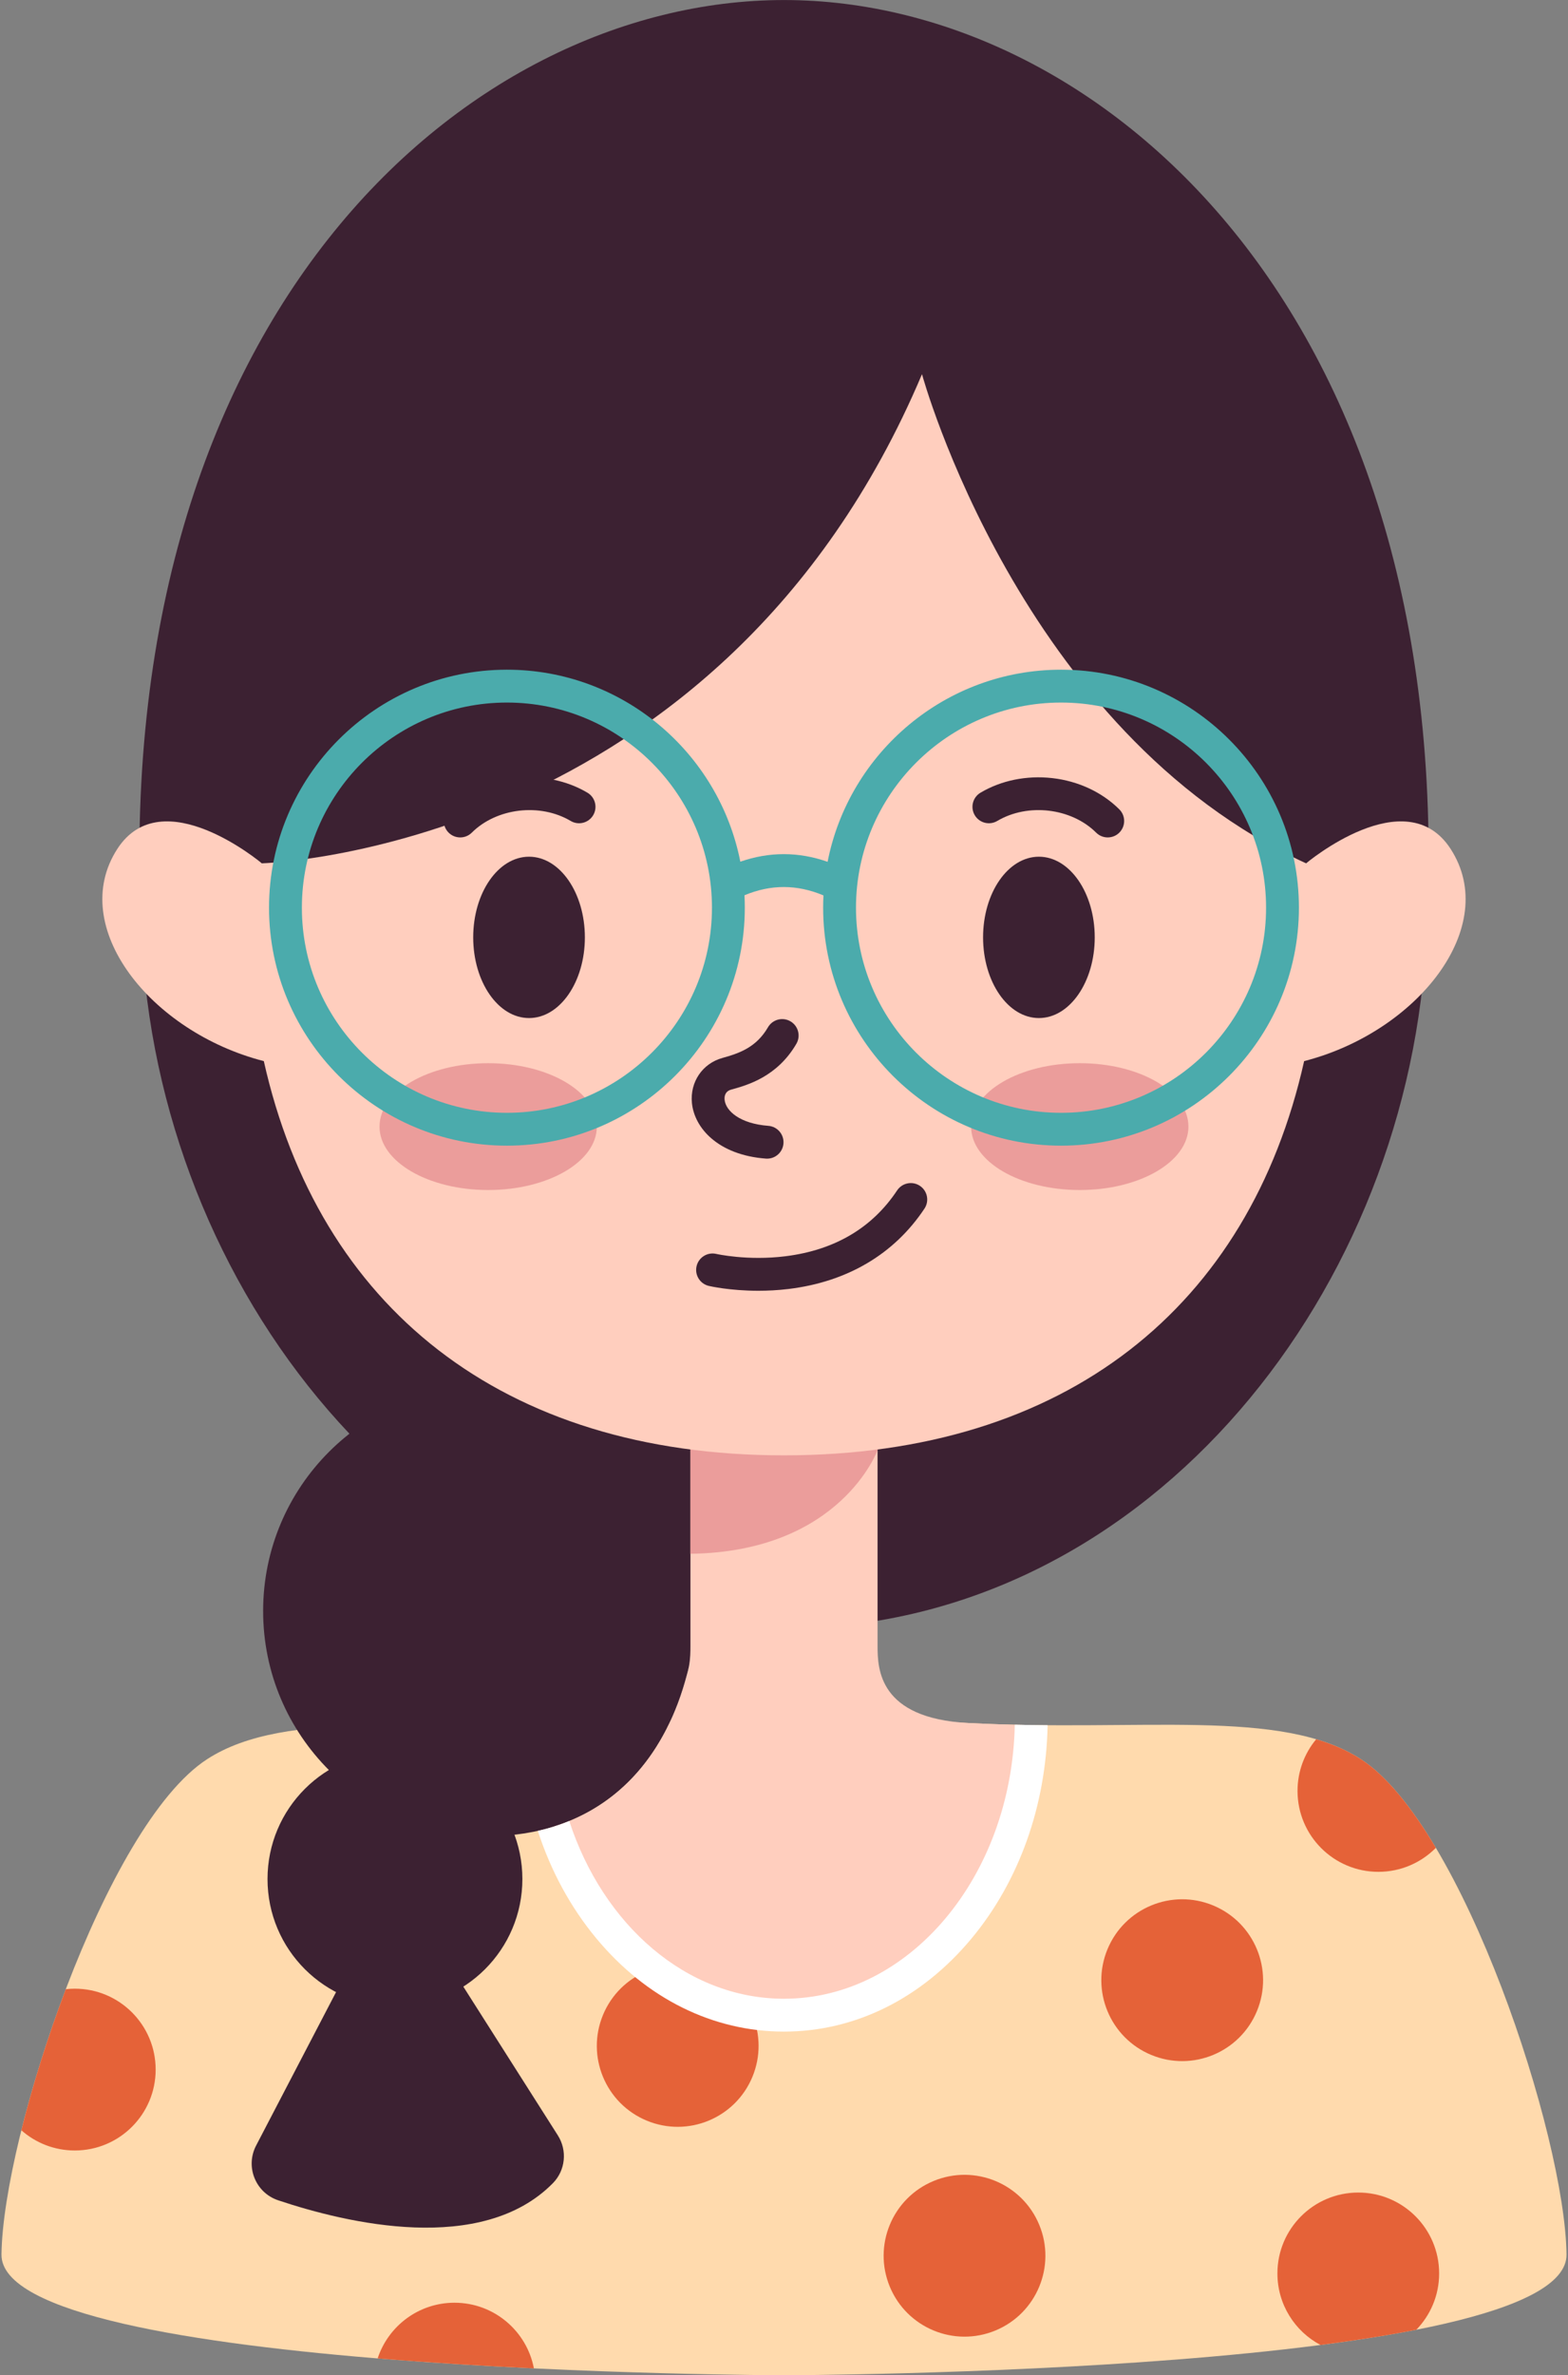 <?xml version="1.0" encoding="UTF-8"?>
<!DOCTYPE svg PUBLIC '-//W3C//DTD SVG 1.0//EN'
          'http://www.w3.org/TR/2001/REC-SVG-20010904/DTD/svg10.dtd'>
<svg height="2273.3" preserveAspectRatio="xMidYMid meet" version="1.0" viewBox="499.3 113.3 1501.4 2273.3" width="1501.4" xmlns="http://www.w3.org/2000/svg" xmlns:xlink="http://www.w3.org/1999/xlink" zoomAndPan="magnify"
><rect x="499.3" y="113.3" width="1501.4" height="2273.3" fill="#808080" stroke="none"/><g id="change1_1"
  ><path d="m1250,1671.903c339.272,0,592.711-310.123,614.307-648.708,38.425-602.419-307.228-909.858-614.307-909.858-307.079,0-652.732,307.439-614.307,909.858,21.596,338.584,275.035,648.708,614.307,648.708Z" fill="#3c2132"
  /></g
  ><g id="change2_1"
  ><path d="m1802.451,1797.074c-76.356-49.551-211.623-26.011-376.153-34.682-85.512-4.506-267.086-4.506-352.598,0-164.53,8.67-299.797-14.869-376.153,34.682-97.425,63.223-195.379,359.823-196.824,473.984-1.445,114.161,749.276,115.606,749.276,115.606,0,0,750.721-1.445,749.276-115.606-1.445-114.161-99.399-410.76-196.824-473.984Z" fill="#ffdaad"
  /></g
  ><g id="change1_2"
  ><path d="m1168.379,1629.057c-.442,23.65-2.677,45.713-6.573,66.123-.831,4.356-1.738,8.636-2.72,12.841-24.515,105.035-95.403,162.661-192.348,162.661-119.01,0-215.486-96.476-215.486-215.486s96.476-215.486,215.486-215.486,204.135,55.78,201.641,189.347Z" fill="#3c2132"
  /></g
  ><g id="change1_3"
  ><circle cx="877.474" cy="1911.729" fill="#3c2132" r="122.015"
  /></g
  ><g id="change1_4"
  ><path d="m847.767,1968.733l-103.263,198.147c-10.537,20.22-.518,45.063,21.101,52.31,65.641,22.003,194.994,52.787,263.104-16.36,12.064-12.248,13.943-31.271,4.72-45.779l-121.468-191.074c-15.322-24.103-50.993-22.571-64.193,2.757Z" fill="#3c2132"
  /></g
  ><g id="change3_1"
  ><circle cx="1631.284" cy="2008.549" fill="#e56238" r="77.432" transform="rotate(-67.5 1631.285 2008.549)"
  /></g
  ><g id="change3_2"
  ><path d="m1819.143,1904.838c21.526,0,40.995-8.79,55.029-22.969-22.926-38.536-47.34-68.973-71.721-84.795-12.702-8.243-27.045-14.454-42.871-19.136-11.155,13.416-17.869,30.658-17.869,49.469,0,42.765,34.667,77.432,77.432,77.432Z" fill="#e56238"
  /></g
  ><g id="change3_3"
  ><path d="m1799.886,2211.792c-42.765,0-77.432,34.667-77.432,77.431,0,29.697,16.726,55.475,41.263,68.465,32.627-4.219,63.616-9.051,91.756-14.588,13.513-13.939,21.845-32.93,21.845-53.877,0-42.764-34.667-77.431-77.432-77.431Z" fill="#e56238"
  /></g
  ><g id="change3_4"
  ><circle cx="1422.847" cy="2272.276" fill="#e56238" r="77.432" transform="rotate(-22.5 1422.848 2272.277)"
  /></g
  ><g id="change3_5"
  ><circle cx="1148.215" cy="2071.436" fill="#e56238" r="77.432" transform="rotate(-67.5 1148.216 2071.436)"
  /></g
  ><g id="change3_6"
  ><path d="m648.345,2094.108c0-42.765-34.667-77.432-77.432-77.432-2.91,0-5.779.174-8.606.487-17.304,45.506-31.915,92.338-42.558,135.04,13.645,12.026,31.546,19.336,51.164,19.336,42.764,0,77.432-34.667,77.432-77.431Z" fill="#e56238"
  /></g
  ><g id="change3_7"
  ><path d="m934.484,2317.245c-34.339,0-63.439,22.361-73.579,53.309,50.767,4.158,101.881,7.244,149.62,9.533-6.826-35.787-38.265-62.843-76.04-62.843Z" fill="#e56238"
  /></g
  ><g id="change4_1"
  ><path d="m1426.299,1762.392c-85.512-4.507-86.705-51.702-86.705-73.699v-187.458c0-131.019-179.188-131.019-179.188,0v187.458c0,5.241-.071,11.913-1.33,19.096.021.085.027.163.011.233-.068.292-.142.579-.211.87-.456,2.383-1.048,4.816-1.815,7.268-19.997,76.153-65.27,126.015-127.507,145.399,34.596,105.67,120.236,180.468,220.419,180.468,128.839,0,233.642-123.693,236.731-277.686-19.637-.282-39.791-.862-60.404-1.949Z" fill="#ffcebe"
  /></g
  ><g id="change5_1"
  ><path d="m1339.567,1501.235c0-131.02-179.189-131.02-179.189,0v99.188c143.981-1.869,179.189-99.188,179.189-99.188Z" fill="#eb9d9b"
  /></g
  ><g id="change4_2"
  ><path d="m1888.279,925.762c-43.007-66.398-138.352,13.835-138.352,13.835,0,0-5.66-518.821-499.955-518.821s-499.955,518.821-499.955,518.821c0,0-95.346-80.233-138.352-13.835-48.316,74.595,31.966,175.429,140.239,203.126,52.611,234.664,227.465,377.324,498.068,377.324s445.457-142.661,498.068-377.324c108.273-27.697,188.555-128.531,140.239-203.126Z" fill="#ffcebe"
  /></g
  ><g id="change1_5"
  ><path d="m1382.13,471.443s93.501,342.865,367.797,468.154c0,0,112.448-163.726,27.67-348.695-84.778-184.969-230.966-225.431-372.706-208.09,0,0-415.34-190.749-613.796,92.485-198.457,283.234-41.077,464.301-41.077,464.301,0,0,438.954-11.511,632.112-468.154Z" fill="#3c2132"
  /></g
  ><g id="change6_1"
  ><path d="m1470.985,1764.048c-2.934,145.219-100.948,262.256-221.012,262.256-93.219,0-173.135-70.559-205.59-170.075-9.588,3.922-19.63,7.068-30.101,9.404,12.359,38.147,31.301,73.186,56.156,103.067,47.767,57.423,111.527,89.048,179.534,89.048s131.765-31.625,179.532-89.048c45.659-54.89,71.416-127.161,72.921-204.194-10.332-.073-20.814-.215-31.441-.458Z" fill="#fff"
  /></g
  ><g id="change1_6"
  ><path d="m1233.825,1222.244c-.397,0-.797-.015-1.199-.045-45.649-3.442-68.449-29.222-70.794-53.247-1.959-20.067,10.068-37.789,29.249-43.094,16.639-4.603,32.495-10.312,43.591-29.367,4.369-7.503,13.995-10.044,21.497-5.675,7.503,4.37,10.045,13.994,5.675,21.498-18.46,31.702-47.032,39.605-62.381,43.85-6.172,1.707-6.619,6.831-6.335,9.733,1.032,10.573,14.572,22.889,41.862,24.946,8.658.653,15.148,8.201,14.496,16.859-.623,8.256-7.515,14.541-15.66,14.541Z" fill="#3c2132"
  /></g
  ><g id="change1_7"
  ><path d="m1225.398,1348.696c-27.229,0-46.351-4.402-47.4-4.649-8.453-1.989-13.693-10.453-11.704-18.905,1.986-8.443,10.438-13.684,18.876-11.71h0c.296.068,29.94,6.775,66.293,2.228,47.048-5.888,82.995-27.086,106.845-63.006,4.804-7.234,14.559-9.205,21.794-4.402,7.233,4.803,9.205,14.561,4.402,21.794-28.937,43.581-73.977,70.19-130.257,76.951-10.245,1.231-19.979,1.698-28.85,1.698Z" fill="#3c2132"
  /></g
  ><g id="change1_8"
  ><path d="m939.963,914.804c-4.036,0-8.072-1.545-11.144-4.632-6.125-6.155-6.101-16.109.055-22.234,16.56-16.477,39.373-27.099,64.242-29.909,24.452-2.761,48.841,2.198,68.675,13.968,7.468,4.432,9.928,14.077,5.498,21.544-4.433,7.468-14.077,9.927-21.544,5.498-29.311-17.395-70.907-12.48-94.693,11.189-3.067,3.052-7.079,4.577-11.089,4.577Z" fill="#3c2132"
  /></g
  ><g id="change1_9"
  ><ellipse cx="1005.868" cy="1010.473" fill="#3c2132" rx="53.454" ry="77.212"
  /></g
  ><g id="change1_10"
  ><path d="m1559.982,914.804c-4.012,0-8.022-1.525-11.089-4.577-23.787-23.669-65.38-28.584-94.693-11.189-7.467,4.431-17.112,1.97-21.544-5.498-4.43-7.467-1.97-17.112,5.498-21.544,19.834-11.77,44.223-16.727,68.675-13.968,24.869,2.81,47.683,13.432,64.242,29.909,6.156,6.125,6.181,16.079.055,22.234-3.072,3.087-7.108,4.632-11.144,4.632Z" fill="#3c2132"
  /></g
  ><g id="change1_11"
  ><ellipse cx="1494.077" cy="1010.473" fill="#3c2132" rx="53.454" ry="77.212"
  /></g
  ><g id="change5_2"
  ><ellipse cx="966.739" cy="1191.588" fill="#eb9d9b" rx="104.045" ry="60.693"
  /></g
  ><g id="change5_3"
  ><ellipse cx="1533.207" cy="1191.588" fill="#eb9d9b" rx="104.045" ry="60.693"
  /></g
  ><g id="change7_1"
  ><path d="m1515.261,754.27c-110.582,0-202.997,79.216-223.515,183.878-27.795-9.752-55.771-9.79-83.569-.123-20.567-104.601-112.953-183.755-223.492-183.755-125.597,0-227.778,102.181-227.778,227.778s102.181,227.778,227.778,227.778,227.778-102.18,227.778-227.778c0-3.991-.106-7.957-.31-11.898,25.363-10.546,50.265-10.498,75.631.153-.199,3.89-.3,7.806-.3,11.744,0,125.597,102.181,227.778,227.778,227.778s227.778-102.18,227.778-227.778-102.181-227.778-227.778-227.778Zm-530.577,424.112c-108.258,0-196.334-88.075-196.334-196.334s88.075-196.335,196.334-196.335,196.334,88.075,196.334,196.335-88.075,196.334-196.334,196.334Zm530.577,0c-108.258,0-196.334-88.075-196.334-196.334s88.075-196.335,196.334-196.335,196.334,88.075,196.334,196.335-88.075,196.334-196.334,196.334Z" fill="#4babac"
  /></g
></svg
>
